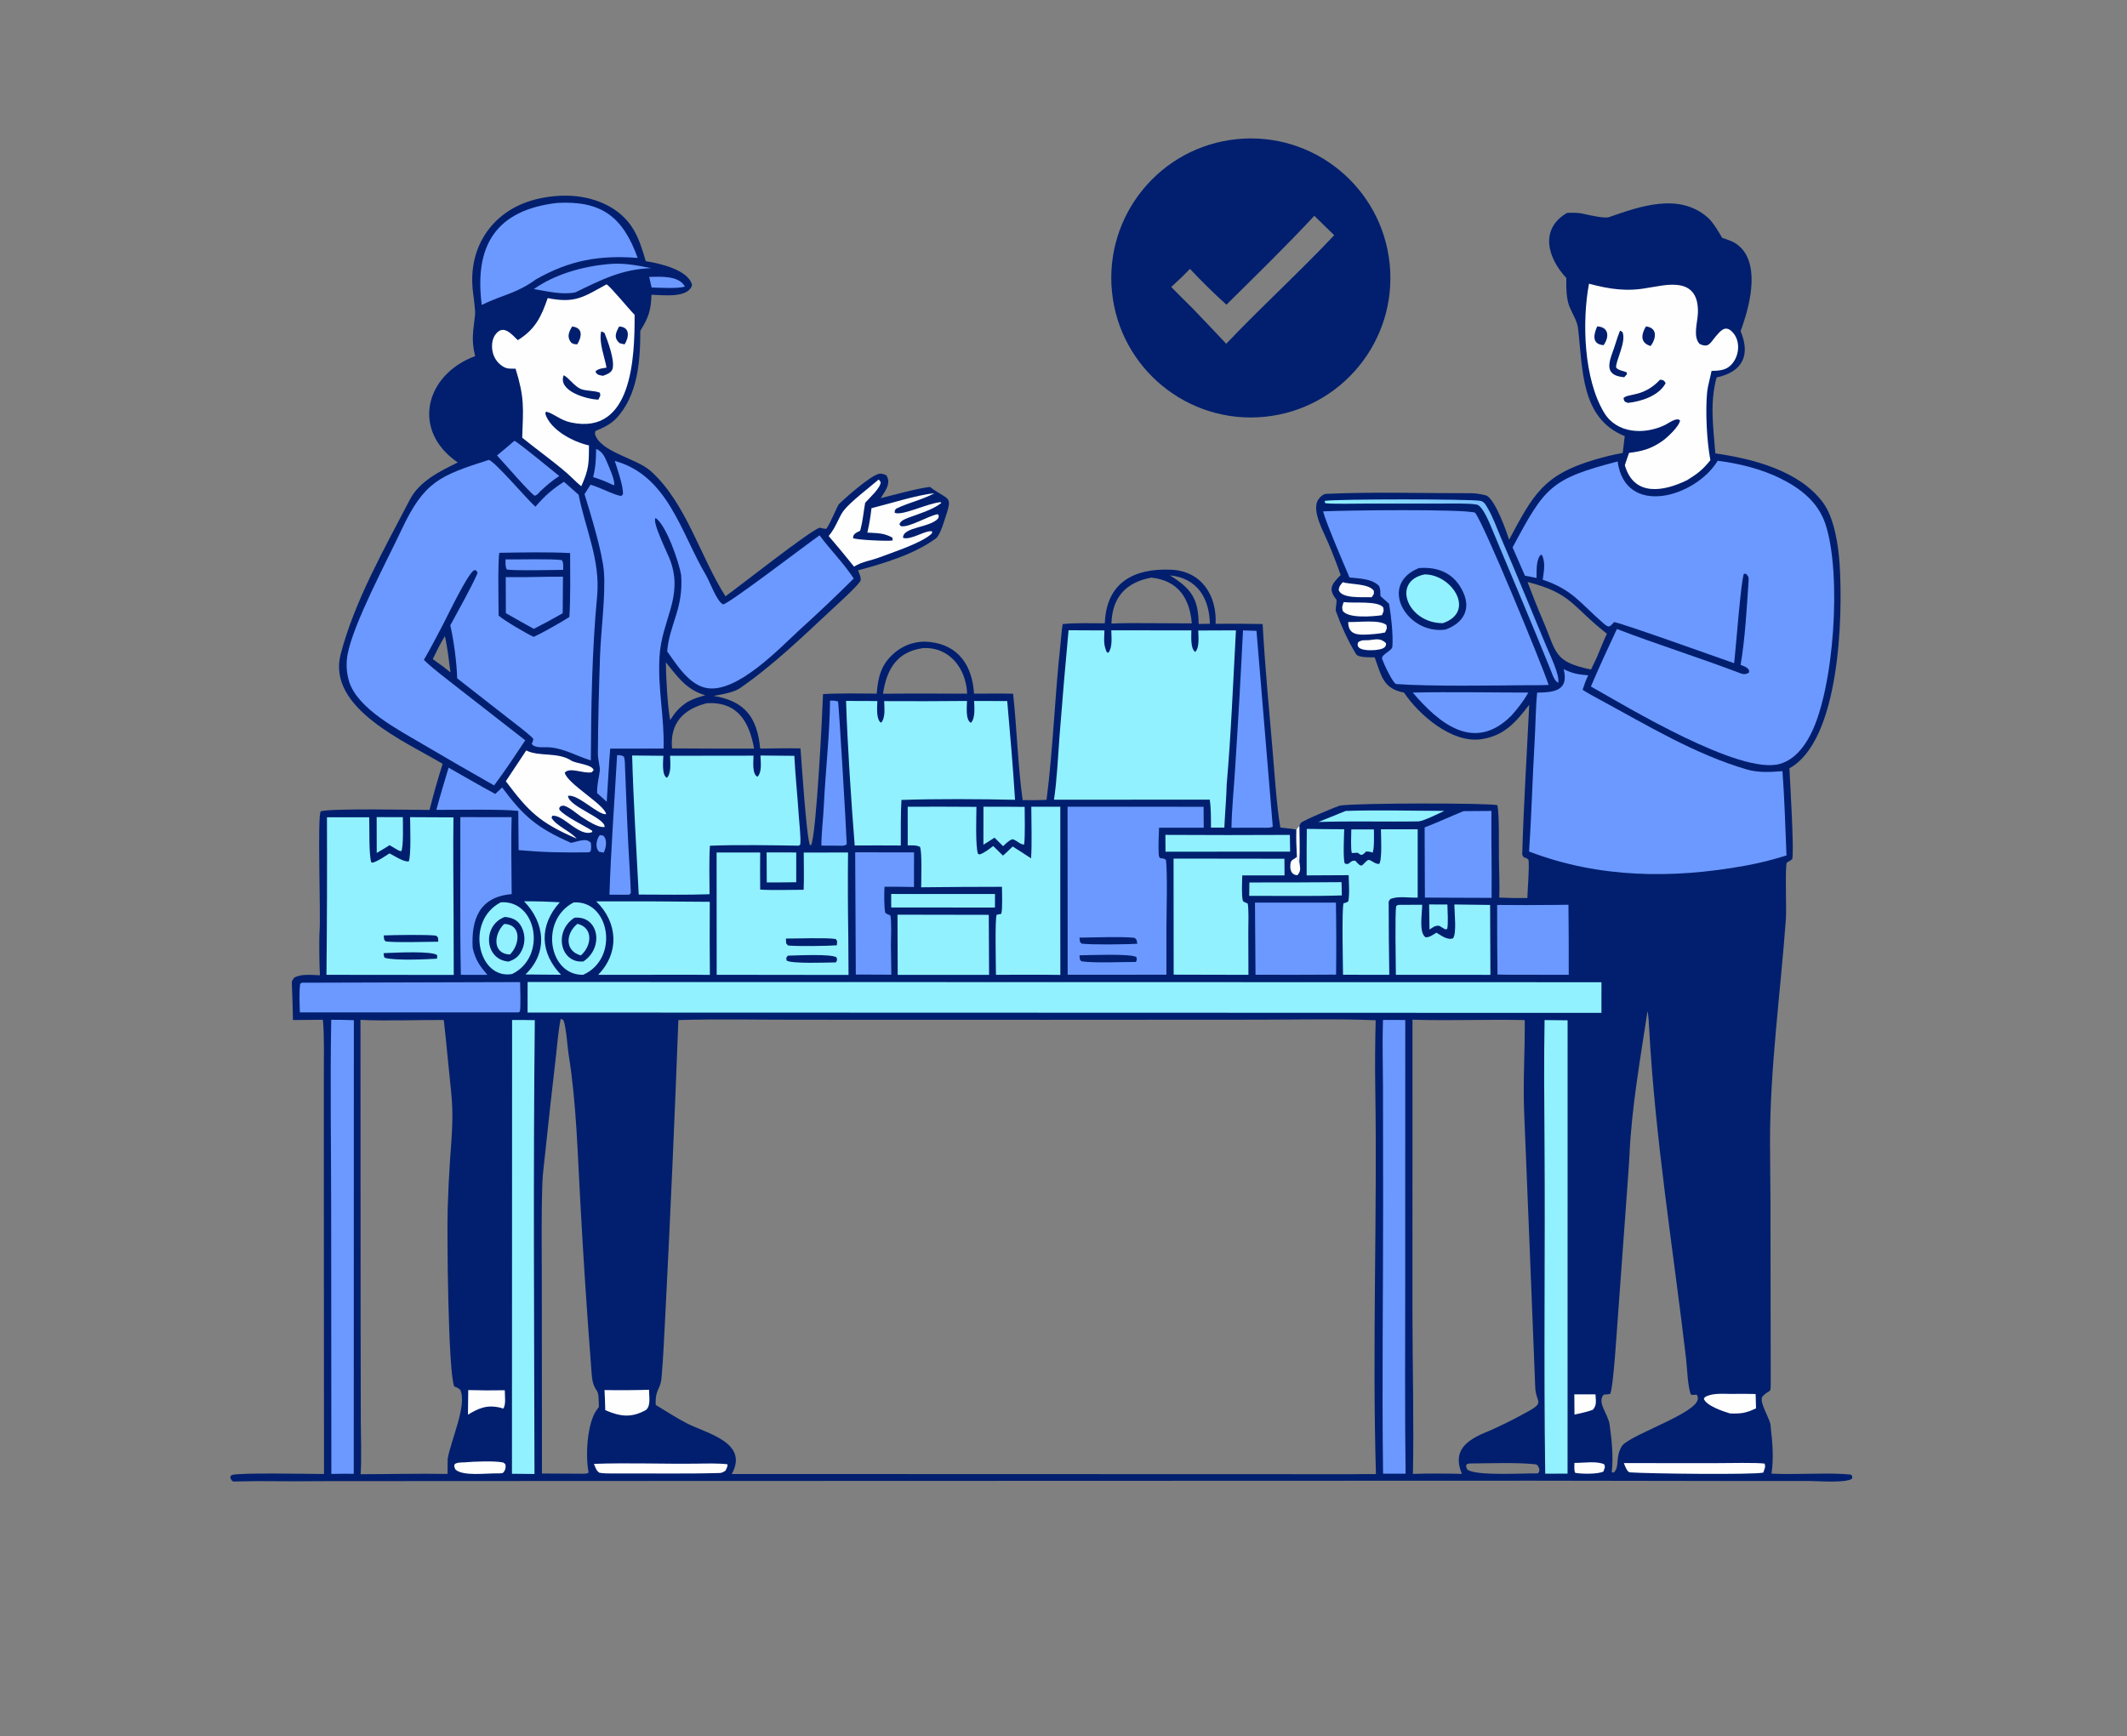 <?xml version="1.0" encoding="utf-8"?> <svg xmlns="http://www.w3.org/2000/svg" xmlns:xlink="http://www.w3.org/1999/xlink" width="1024" height="836" viewBox="0 0 1024 836"><rect x="0" y="0" width="1024" height="836" fill="#808080" stroke="none"/><clipPath id="cl_3"><rect width="1024" height="836"></rect></clipPath><g clip-path="url(#cl_3)"><path fill="#011F6E" transform="translate(0 -188)" d="M228.753 359.493C226.741 351.462 227.889 347.442 228.722 339.434C228.915 337.584 227.962 330.617 227.697 328.474C224.97 306.458 237.797 288.335 259.528 283.618C271.286 281.066 283.922 281.713 294.618 288.12C304.829 294.488 307.748 302.889 310.888 313.788C317.23 314.718 331.532 317.954 333.168 325.255C331.457 331.737 319.199 330.081 313.644 329.938C313.364 337.538 312.246 340.905 308.261 347.311C308.262 361.598 307.166 378.324 296.693 389.468C293.985 392.35 290.266 394.071 286.633 395.567C286.556 396.028 286.48 396.489 286.404 396.951C288.939 405.739 306.191 408.545 313.183 414.761C330.318 429.996 337.091 456.148 349.275 475.153C355.765 470.527 390.273 443.25 394.649 442.135L395.533 442.344C396.482 442.565 396.813 442.621 397.81 442.673C399.773 440.079 403.11 431.54 403.917 430.742C406.824 427.87 418.548 417.439 423.058 416.182C424.211 415.861 425.781 416.393 426.741 416.921C429.178 420.907 426.08 424.484 423.998 427.915C429.968 426.412 441.88 423.12 447.687 422.49C457.562 429.867 459.021 425.676 454.167 440.135C453.524 442.05 452.299 445.665 450.715 447.163C440.244 454.929 425.418 459.357 413.066 462.663C413.744 464.388 414.647 466.016 414.274 467.762C412.107 470.93 404.065 478.173 400.777 481.231C386.609 494.409 372.145 508.445 356.178 519.437C353.814 521.064 349.41 522.045 346.559 522.58C345.559 522.772 344.557 522.949 343.553 523.113C358.792 525.646 364.555 533.636 365.978 548.486C372.315 548.424 379.075 548.257 385.376 548.398C385.901 554.98 388.241 591.004 389.914 594.98L390.531 594.937C393.091 589.034 395.898 531.793 396.232 522.257C404.108 521.779 414.065 521.958 422.072 522.014C422.72 514.127 424.081 508.005 430.558 502.458C435.262 498.355 441.479 496.428 447.679 497.153C461.719 498.719 468.12 508.832 468.927 522.035C475.02 522.035 481.692 521.9 487.737 522.07C489.526 538.419 490.071 557.339 492.339 573.287C496.173 573.395 500.01 573.359 503.841 573.18C507.003 548.551 507.798 523.218 510.522 498.506C510.884 495.216 511.067 491.806 511.593 488.546C517.289 487.868 525.906 488.156 531.894 488.165C532.628 468.511 545.852 461.575 563.792 462.354C578.513 462.993 585.875 474.809 585.234 488.399C592.779 488.311 600.324 488.349 607.867 488.513C608.976 508.49 610.925 529.332 612.652 549.295C613.576 559.97 614.609 576.336 616.409 586.508C618.611 586.774 622.012 587.089 624.109 587.466L625.565 585.616C625.794 585.17 626.024 584.723 626.253 584.277C627.7 582.889 644.253 576.084 644.991 575.959C652.945 574.615 717.534 574.651 720.898 575.763C721.879 580.72 721.529 595.221 721.618 601.093C721.693 606.005 722.034 615.687 721.777 620.254C726.491 620.466 730.601 620.496 735.316 620.449C735.487 615.68 736.295 606 735.891 602.063C733.535 599.856 734.261 602.354 732.839 599.557C733.531 575.461 735.065 551.494 736.208 527.402C729.839 535.713 724.114 542.487 712.862 544.007C698.883 545.895 683.134 532.284 675.937 521.526C665.714 519.568 665.088 513.381 661.799 504.531C659.906 504.53 653.964 504.75 652.905 503.076C648.912 496.631 645.672 489.332 643.107 482.201C642.765 481.252 643.894 477.382 643.282 476.61C639.33 471.619 641.019 469.435 645.442 464.916C643.577 459.582 641.533 454.312 639.313 449.116C637.156 443.987 632.01 434.921 634.124 429.631C634.709 428.168 636.427 426.162 638.164 425.839C661.422 424.759 685.351 425.585 708.686 425.518C710.495 425.513 715.308 426.292 716.126 426.908C720.315 430.061 724.943 442.968 726.52 447.904C738.014 426.479 742.863 416.676 767.694 409.376C772.192 408.054 776.515 406.934 781.229 406.138L782.197 398.006C760.763 389.471 762.047 365.234 759.7 345.98C759.283 342.562 757.044 339.124 755.708 335.985C754.009 331.988 753.988 326.234 754.067 321.853C745.094 312.295 741.038 298.361 754.411 290.529C757.85 290.413 759.758 290.343 762.982 291.102C765.436 291.68 772.522 293.294 774.663 292.549C789.549 287.372 808.069 280.734 821.864 292.491C824.625 294.845 827.052 299.049 829.126 302.563C831.27 303.261 833.845 304.052 835.708 305.299C847.717 313.335 842.772 333.648 838.874 344.958C838.583 345.8 838.287 346.64 837.984 347.478C842.898 359.23 838.755 367.141 826.414 369.76C823.073 382.183 824.837 393.525 825.817 406.331C843.78 408.921 866.159 414.57 877.636 430.008C883.073 437.321 885.056 450.656 885.633 459.492C887.3 485.033 885.77 544.542 861.475 557.993C861.733 563.565 863.883 599.316 862.814 601.733C861.718 602.557 861.445 602.734 860.231 603.371C859.283 605.794 860.129 625.695 859.785 630.443C857.195 666.199 852.109 702.166 852.137 738.026C852.144 747.298 852.325 756.449 852.349 765.653L852.478 851.618C852.486 860.226 852.731 856.259 848.653 860.318C846.233 862.727 852.858 872.124 852.443 875.011C853.317 882.797 853.996 889.889 852.846 897.639C864.103 898.28 880.983 897.004 891.06 898.105C891.962 899.207 891.714 898.598 891.659 900.025C888.967 902.284 875.419 901.217 871.247 901.192L839.515 901.199L738.221 901.044L291.002 901.189L158.699 901.254C146.919 901.357 135.138 901.355 123.357 901.249C120.075 901.252 116.072 901.453 112.727 901.437C111.591 901.431 111.23 900.397 110.854 899.611C111.052 898.96 110.95 898.626 111.633 898.324C114.458 897.075 150.195 897.809 155.992 897.825L155.904 751.727L155.9 706.364C155.897 698.311 156.212 686.827 155.44 679.08L141.042 679.208C140.962 673.254 140.703 667.099 140.492 661.15C140.464 660.346 141.176 659.41 141.672 658.788C144.962 656.892 150.068 657.532 154.036 657.638C153.713 653.604 153.591 639.741 153.87 636.135C154.446 628.693 152.737 581.017 154.404 578.726C159.267 577.132 198.99 578.038 206.79 578.033C208.675 570.57 210.779 563.165 213.101 555.827C195.542 545.274 157.255 529.104 164.002 503.081C170.624 477.543 185.184 451.974 197.33 428.59C202.021 419.622 211.93 414.859 220.388 410.708C197.806 395.258 204.714 368.376 228.753 359.493ZM315.681 864.564C320.485 867.463 325.821 870.927 330.755 873.465C340.089 878.264 360.696 882.575 352.298 897.825L651.043 897.913C654.796 897.895 658.68 897.822 662.421 897.879C660.578 836.17 663.114 773.511 662.09 711.708C661.914 701.077 662.018 689.948 662.298 679.315C645.015 678.535 623.567 679.041 606.06 679.038L503.983 679.097L383.983 679.065C365.761 679.089 344.646 678.648 326.585 679.222C324.827 726.302 322.746 773.369 320.342 820.421C319.777 830.621 319.398 841.068 318.507 851.209C317.938 857.683 315.37 856.655 315.681 864.564ZM734.052 679.232C716.197 678.822 697.694 679.608 680.009 679.05L680.006 821.551C680.02 846.217 680.741 873.486 680.218 897.783C687.645 897.499 696.332 897.591 703.805 897.768C699.151 886.661 705.844 881.704 715.335 877.713C715.954 877.452 716.577 877.197 717.202 876.95C722.33 874.648 727.187 872.301 732.063 869.658C745.105 862.827 739.43 864.47 739.101 855.964C737.393 811.754 735.563 767.573 733.766 723.37C733.167 708.625 734.202 693.926 734.052 679.232ZM173.62 897.925C187.383 897.899 201.793 897.545 215.469 897.792L215.527 890.527C217.065 881.443 224.909 864.874 221.632 857.343C220.4 856.245 220.195 856.265 218.695 855.663C215.704 848.973 215.158 781 215.526 770.188C215.761 762.099 216.154 754.016 216.706 745.942C217.518 734.551 218.414 725.232 217.184 713.767C215.949 702.256 214.977 690.704 213.643 679.191C201.598 679.099 184.929 679.75 173.54 679.121L173.607 823.856L173.694 871.991C173.722 879.379 174.109 890.851 173.62 897.925ZM280.625 897.693C282.089 897.569 282.694 897.825 283.385 897.018L283.258 896.373C281.87 889.075 282.632 873.782 287.042 867.315C287.448 866.724 287.867 866.141 288.299 865.567C288.271 863.891 288.323 859.177 287.517 858.036C285 854.472 285.039 851.799 284.687 847.438C282.625 820.859 280.87 794.257 279.424 767.637C278.03 743.477 277.585 719.77 273.761 695.832C273.151 692.008 272.6 682.429 271.231 679.24L269.953 678.58C268.751 684.434 268.319 690.907 267.615 696.889C265.763 712.647 264.027 728.436 262.376 744.217C261.915 748.614 261.262 753.418 261.11 757.819C260.56 773.77 260.823 789.904 260.839 805.863L260.915 897.583L280.625 897.693ZM330.937 526.036C334.194 524.35 336 523.794 339.552 522.836C330.259 519.995 326.475 514.157 320.548 506.947C320.631 514.067 321.35 527.813 322.629 534.76C325.489 530.48 326.64 529.032 330.937 526.036ZM208.341 505.376C209.953 506.564 211.572 507.741 213.199 508.907L216.88 511.797C216.129 506.186 215.438 499.789 214.173 494.336C211.836 498.244 210.328 501.255 208.341 505.376ZM780.941 884.171C781.059 884.046 781.175 883.92 781.295 883.798C786.688 878.287 817.352 868.32 817.383 861.502C817.388 860.362 817.35 860.488 816.821 859.639C815.902 859.727 815.041 859.764 814.123 859.663C812.523 856.522 812.216 846.435 811.744 842.422C805.498 789.291 796.834 736.517 793.943 683.038C793.799 680.358 793.643 677.454 793.165 674.843C789.696 698.038 785.494 721.147 784.453 744.605C784.272 748.683 783.928 752.871 783.639 756.949L778.877 822.437C778.421 828.233 776.696 856.791 775.159 859.281C774.007 859.454 773.24 859.535 772.077 859.61C768.657 863.354 774.185 868.807 774.902 874.005C776.002 881.968 776.746 888.892 775.955 896.965L776.88 897.168C780.027 894.202 777.331 890.025 780.941 884.171ZM554.038 488.099L573.768 488.2C572.731 476.057 567.223 467.577 554.282 466.155C541.982 468.452 535.441 475.7 535.075 488.279C541.425 487.996 547.683 488.072 554.038 488.099ZM340.316 526.631C328.841 529.52 322.482 536.343 323.527 548.398L347.625 548.513L363.045 548.491C360.713 535.574 355.149 525.83 340.316 526.631ZM563.213 465.086C573.403 471.298 576.957 476.279 577.06 488.473L582.479 488.393C582.256 475.995 576.248 466.313 563.213 465.086ZM444.216 500.113C431.613 501.979 426.852 510.411 425.102 522.091C432.193 522.003 439.284 521.968 446.375 521.985L465.608 522.046C465.149 509.968 457.11 499.333 444.216 500.113ZM765.951 510.415L768.741 504.63C770.243 501.054 771.965 496.617 773.61 493.176C756.573 479.812 756.76 473.69 735.389 468.253C737.683 474.241 740.066 480.412 742.606 486.293C749.583 502.451 747.742 506.619 765.951 510.415ZM740.403 897.522C741.195 896.398 740.988 896.882 741.104 895.451C740.507 894.223 740.419 893.284 739.053 893.138C729.853 892.152 716.713 892.718 707.446 892.759L706.096 893.108C705.64 894.574 705.764 893.813 706.374 895.625C710.073 898.916 733.86 897.392 740.403 897.522Z"></path><path fill="#FEFEFE" transform="translate(0 -188)" d="M625.555 602.993C625.863 605.866 626.552 607.319 624.6 609.475C622.363 609.415 621.225 607.802 621.181 605.48C621.102 601.315 622.797 602.405 624.372 600.529C624.899 602.01 624.676 601.782 625.555 602.993Z"></path><path fill="#FEFEFE" transform="translate(0 -188)" d="M625.565 585.616C625.635 591.221 625.849 597.443 625.555 602.993C624.676 601.782 624.899 602.01 624.372 600.529C624.132 595.89 623.954 592.14 624.109 587.466L625.565 585.616Z"></path><path fill="#6C99FF" transform="translate(0 -188)" d="M826.947 409.885C837.119 411.15 848.209 413.903 857.378 418.496C867.028 423.33 875.342 429.844 878.839 440.428C886.764 464.408 883.011 519.826 871.606 541.818C868.438 547.926 863.876 553.786 857.006 555.826C837.918 561.493 783.364 528.439 765.911 518.594C769.686 509.665 774.303 499.686 778.43 490.905C797.59 498.255 817.424 504.475 836.561 511.727C838.84 512.565 839.844 513.193 842.007 511.906L842.051 510.804C841.075 509.158 839.804 508.927 837.98 508.19C840.197 495.151 840.929 480.813 841.832 467.585C841.956 465.782 841.625 465.473 840.568 464.312L839.607 464.33C838.261 465.872 835.506 502.645 834.85 507.366C828.529 505.174 778.788 487.342 777.025 487.589C774.59 490.465 774.395 490.322 771.134 487.452C760.29 477.908 756.879 471.977 742.716 467.157C743.274 462.539 744.073 459.782 742.51 455.467L741.763 455.153C739.436 457.632 739.814 462.972 739.735 466.34C737.923 465.93 735.989 465.593 734.156 465.24L728.21 451.623C743.693 422.603 746.436 418.585 778.78 410.231C782.462 437.309 816.341 427.433 826.947 409.885Z"></path><path fill="#6C99FF" transform="translate(0 -188)" d="M235.294 409.477C238.002 409.882 253.557 428.292 257.758 432.01C262.319 426.754 265.707 423.735 271.509 420.002L278.566 426.253C281.877 442.951 289.121 457.799 287.466 475.216C284.964 501.535 284.618 527.785 284.44 554.193C277.529 552.07 270.829 548.004 263.52 547.845C261.179 547.794 257.271 548.26 255.991 546.189C256.545 545.033 256.555 545.066 256.752 543.808C255.306 541.922 247.283 535.899 244.907 534.039L220.109 514.666C219.837 506.862 218.536 496.689 216.782 489.144C220.389 482.351 226.667 471.416 229.821 464.178C230.059 463.632 229.511 463.176 229.074 462.575L228.121 462.638C224.803 465.01 215.96 483.586 213.32 488.655C210.251 494.441 207.382 500.114 204.062 505.774C207.807 509.56 216.734 516.312 221.333 519.92L252.882 544.509C248.023 551.801 243.125 559.225 237.877 566.231C226.365 559.71 214.91 553.089 203.513 546.37C192.004 539.547 172.111 529.374 168.046 516.118C166.781 511.917 166.537 507.474 167.334 503.16C170.048 488.343 186.469 457.712 193.291 443.163C204.201 419.897 211.678 417.04 235.294 409.477Z"></path><path fill="#011F6E" transform="translate(0 -188)" d="M240.405 454.209C250.739 454.034 264.325 453.78 274.478 454.338C274.501 464.006 274.707 475.583 274.115 485.098C272.373 486.268 270.4 487.372 268.581 488.447C264.698 490.655 260.975 492.853 256.895 494.692C253.281 492.998 242.884 486.931 240.054 484.45C240.016 479.333 239.617 457.665 240.405 454.209Z"></path><path fill="#6C99FF" transform="translate(0 -188)" d="M264.638 465.732L271.03 465.718L270.901 483.313C266.333 485.94 261.697 488.447 256.997 490.831L253.334 488.806C250.107 487.067 246.746 485.084 243.538 483.268L243.476 465.918C250.531 465.976 257.586 465.914 264.638 465.732Z"></path><path fill="#6C99FF" transform="translate(0 -188)" d="M243.389 457.381C249.292 457.483 265.688 457.003 270.504 457.723C271.364 459.163 271.118 460.686 271.106 462.431C265.449 462.465 248.369 462.928 244.001 462.26C243.168 460.817 243.396 459.124 243.389 457.381Z"></path><path fill="#6C99FF" transform="translate(0 -188)" d="M752.804 510.265C757.603 512.523 759.504 512.693 764.611 513.231C763.346 515.825 762.814 517.477 761.922 520.172C764.351 521.776 767.425 523.434 770.034 524.844C792.893 537.201 815.972 551.252 841.031 558.564C846.51 560.162 852.572 559.809 858.127 559.361C859.115 572.467 859.512 586.766 860.065 599.955C852.924 602.158 847.492 603.545 840.245 604.875C805.339 611.244 769.674 610.951 736.137 598.051C737.347 580.443 737.775 562.448 738.824 544.802C739.284 537.069 739.276 529.257 740.034 521.55C748.299 521.413 755.397 520.607 752.804 510.265Z"></path><path fill="#6C99FF" transform="translate(0 -188)" d="M295.982 409.973C321.636 417.065 327.7 444.417 339.828 464.884C341.692 468.03 345.199 477.968 348.188 479.052C351.613 478.263 387.931 450.459 394.561 445.784C399.681 452.779 405.941 458.881 411.008 466.589C402.472 475.086 393.732 483.376 384.796 491.45C375.219 500.266 355.334 521.328 340.806 519.43C332.146 518.299 326 508.471 321.197 501.687C322.275 488.631 329.125 481.105 327.919 464.885C326.898 458.762 320.737 440.728 315.597 437.452C313.808 439.44 321.503 454.526 322.781 458.144C329.001 475.755 318.545 486.495 317.507 504.251C316.593 519.899 319.911 533.207 319.469 548.477L293.773 548.516C293.038 557.01 292.703 565.593 292.106 574.115L287.461 569.92C287.449 564.985 288.244 563.474 288.809 558.875C288.937 557.835 287.825 553.453 287.839 550.993C287.926 535.261 288.344 519.668 288.871 503.962C289.268 492.121 291.61 474.624 290.743 463.348C290.011 453.832 284.261 435.31 281.411 425.956L284.31 421.405C288.749 422.645 296.517 426.824 299.166 426.796L299.89 426.055C300.24 422.423 297.189 413.865 295.982 409.973Z"></path><path fill="#91F1FF" transform="translate(0 -188)" d="M254.007 660.9L770.987 660.999L770.976 675.765L253.987 675.61L254.007 660.9Z"></path><path fill="#91F1FF" transform="translate(0 -188)" d="M514.435 491.504L531.713 491.587C531.61 495.943 531.114 498.161 532.829 502.059L533.596 502.345C535.666 499.727 535.087 494.882 535.007 491.528L573.571 491.582C573.567 494.298 573 500.353 575.44 501.956C577.539 499.709 576.949 494.707 576.87 491.627L595.021 491.555C593.693 515.629 592.671 541.912 590.566 565.747C590.423 572.322 589.731 579.804 589.433 586.556L582.995 586.53C582.963 582.089 583.072 577.445 582.4 573.073L507.417 573.11C508.802 564.201 509.422 551.442 510.108 542.234C511.422 525.313 512.864 508.403 514.435 491.504Z"></path><path fill="#6C99FF" transform="translate(0 -188)" d="M636.997 434.254C646.598 433.74 704.253 433.039 710.096 434.87C714.041 439.253 742.154 507.646 745.559 517.821C742.897 518.022 738.965 517.947 736.191 517.967C720.527 518.08 688.863 518.643 672.244 517.412C670.66 517.295 666.161 507.567 665.419 505.419C664.632 503.14 670.161 501.569 670.332 499.371C670.761 493.842 669.73 484.447 668.749 478.874C668.689 478.531 664.591 475.221 664.586 474.974C664.545 472.807 664.639 472.198 664.03 470.332C660.808 466.666 654.376 466.582 649.695 466.092C647.284 460.399 638.237 439.431 636.997 434.254Z"></path><path fill="#011F6E" transform="translate(0 -188)" d="M683.118 461.559C692.893 460.837 700.547 464.355 704.589 473.567C708.318 482.068 703.836 488.298 695.927 491.173C677.451 493.799 663.085 469.634 683.118 461.559Z"></path><path fill="#91F1FF" transform="translate(0 -188)" d="M685.848 464.615C699.058 464.584 710.682 482.632 694.621 488.102C677.615 488.126 669.727 467.859 685.848 464.615Z"></path><path fill="#FEFEFE" transform="translate(0 -188)" d="M764.991 324.618C774.879 327.278 783.309 328.53 793.382 326.597C798.02 325.945 802.125 324.854 806.866 325.168C814.946 325.703 817.609 331.047 817.432 338.538C817.32 343.263 814.899 349.809 818.171 353.58C822.703 355.835 823.374 353.029 826.136 349.851C828.185 347.492 830.392 344.641 833.484 347.367C838.576 351.855 837.458 360.752 832.345 364.654C829.952 366.48 826.781 366.524 823.986 366.615C823.452 369.465 822.11 374.206 821.872 376.721C820.973 386.259 821.69 400.257 823.428 409.605C819.75 414.21 817.147 416.214 812.195 419.241C800.832 424.794 786.577 427.256 782.244 412.034C782.816 410.134 783.616 407.989 784.271 406.088C790.477 405.325 794.616 404.235 799.923 400.65C802.558 398.87 808.301 393.518 808.832 390.503C807.289 388.713 803.58 391.703 801.393 392.745C791.664 397.377 778.443 396.901 772.297 386.767C762.461 370.548 761.56 342.928 764.991 324.618Z"></path><path fill="#011F6E" transform="translate(0 -188)" d="M779.937 347.198L781.093 347.88C783.161 352.478 777.555 362.29 778.072 365.028C779.141 366.409 781.071 366.419 783.136 367.304L783.256 368.227L781.932 369.672C770.385 368.627 775.782 360.29 777.817 353.264C778.421 351.18 779.142 349.214 779.937 347.198Z"></path><path fill="#011F6E" transform="translate(0 -188)" d="M799.22 370.826C800.905 371.048 801.169 371.224 801.886 372.518C798.627 378.636 790.148 381.318 783.745 382.022C782.098 381.472 781.855 381.243 781.603 379.676C783.93 377.318 791.257 379.353 799.22 370.826Z"></path><path fill="#011F6E" transform="translate(0 -188)" d="M768.959 345.176C774.748 345.507 774.752 350.447 772.014 354.215C766.195 353.792 767.223 348.944 768.959 345.176Z"></path><path fill="#011F6E" transform="translate(0 -188)" d="M792.407 345.197C798.194 345.861 797.303 351.109 794.677 354.626C789.422 353.09 790.177 348.914 792.407 345.197Z"></path><path fill="#91F1FF" transform="translate(0 -188)" d="M197.427 581.518L218.305 581.621C218.084 597.825 218.343 614.687 218.373 630.945L218.45 657.492L157.17 657.432C157.433 632.144 157.511 606.854 157.403 581.565L177.742 581.57C177.925 586.787 177.519 598.647 178.687 603.177L179.36 603.448C182.02 602.692 185.078 600.488 187.505 598.956C190.253 600.327 193.849 602.913 196.747 602.872C198.005 600.402 197.468 585.429 197.427 581.518Z"></path><path fill="#011F6E" transform="translate(0 -188)" d="M184.755 638.466C189.852 638.277 205.334 637.988 209.953 638.571C211.181 639.622 210.785 639.305 211.006 641.482C204.257 641.54 192.066 641.98 185.762 641.375C184.63 640.441 184.994 640.442 184.755 638.466Z"></path><path fill="#011F6E" transform="translate(0 -188)" d="M184.656 647.021C185.102 646.986 185.548 646.96 185.995 646.943C190.424 646.768 208.121 645.839 210.494 648.004L210.378 649.668C205.494 649.966 190.675 650.676 185.451 649.301C184.763 649.119 184.837 648.043 184.656 647.021Z"></path><path fill="#91F1FF" transform="translate(0 -188)" d="M304.328 551.818L319.363 551.959C319.281 554.298 318.5 561.539 321.115 562.555C323.281 560.085 322.679 555.239 322.597 551.951L362.764 551.897C362.717 554.425 362 560.962 364.703 562.038C366.938 559.671 366.208 554.954 366.113 551.828L382.409 551.978C382.902 561.578 383.945 571.348 384.564 580.936C384.798 584.567 385.626 591.303 385.276 594.707L384.56 595.249C371.537 595.037 354.58 594.752 341.782 595.273C341.314 602.338 341.574 611.409 341.601 618.637C330.547 619.021 318.624 618.8 307.506 618.791C306.391 596.731 304.935 573.837 304.328 551.818Z"></path><path fill="#91F1FF" transform="translate(0 -188)" d="M407.313 525.538L422.379 525.59C422.331 528.209 421.662 534.61 424.188 536.037C426.369 533.682 425.76 528.828 425.668 525.63C438.964 525.708 452.259 525.682 465.554 525.553C465.489 528.156 464.751 534.76 467.419 536.07C469.66 533.84 469.041 528.566 468.979 525.549L484.906 525.602C486.28 541.08 487.725 557.678 488.666 573.15C472.219 572.77 450.319 572.653 433.988 573.217C433.566 580.091 433.701 588.179 433.67 595.161C426.274 595.109 418.877 595.108 411.48 595.159C409.786 573.813 407.984 546.692 407.313 525.538Z"></path><path fill="#6C99FF" transform="translate(0 -188)" d="M513.957 576.479L579.435 576.512L579.51 586.599L558.009 586.607C557.805 590.506 557.667 595.201 557.823 599.105C557.963 602.579 559.395 600.517 561.328 602.049C562.12 608.421 561.573 628.368 561.545 635.75L561.551 657.379L514 657.408L513.957 576.479Z"></path><path fill="#011F6E" transform="translate(0 -188)" d="M519.716 648.041C524.078 647.988 544.084 647.132 547.013 648.85C547.437 650.393 547.432 649.619 546.864 651.243C539.726 651.213 527.087 651.876 520.596 650.918C519.59 649.902 519.911 649.851 519.716 648.041Z"></path><path fill="#011F6E" transform="translate(0 -188)" d="M519.699 639.523C526.053 639.458 540.706 638.946 546.15 639.617C547.452 640.582 547.051 640.413 547.554 642.452C543.09 642.82 525.018 643.018 520.755 642.419C519.612 641.436 519.973 641.482 519.699 639.523Z"></path><path fill="#FEFEFE" transform="translate(0 -188)" d="M292.024 324.928C294.354 326.448 302.487 336.567 305.519 339.588C305.614 360.499 304.24 397.665 274.985 391.473C269.494 390.311 267.005 387.282 262.87 386.203L262.519 387.227C265.015 395.156 275.966 400.814 283.536 402.492C283.542 411.336 283.471 414.049 279.85 422.15C278.327 420.985 276.728 419.379 275.317 418.042C270.478 413.172 257.468 403.766 251.412 398.793C251.916 384.305 252.556 379.529 248.212 365.56C246.327 365.463 244.568 365.755 242.815 364.867C240.139 363.48 238.159 361.046 237.345 358.144C236.56 355.423 236.675 351.775 238.3 349.392C242.169 343.718 246.279 348.945 249.288 351.802C257.673 346.65 260.62 340.454 263.673 331.55C276.929 334.182 280.739 331.096 292.024 324.928Z"></path><path fill="#011F6E" transform="translate(0 -188)" d="M289.415 347.591C290.416 347.905 290.162 347.824 291.065 348.393C292.559 352.269 296.007 361.278 294.928 365.5C294.401 367.562 292.169 368.238 290.307 368.98C288.677 368.652 287.158 368.57 286.673 366.84C288.237 365.423 289.859 365.419 292.007 365.048C290.96 359.443 288.282 353.064 289.415 347.591Z"></path><path fill="#011F6E" transform="translate(0 -188)" d="M271.384 368.696C273.819 369.914 276.673 374.155 279.622 375.328C282.275 376.383 286.097 376.009 288.781 377.109C289.22 378.809 289.001 378.394 288.079 380.444C282.582 380.343 268.378 376.328 271.384 368.696Z"></path><path fill="#011F6E" transform="translate(0 -188)" d="M298.083 345.226C303.477 345.477 302.833 350.422 300.706 353.83C299.861 353.694 299.158 353.478 298.329 353.259C295.303 350.691 296.448 348.221 298.083 345.226Z"></path><path fill="#011F6E" transform="translate(0 -188)" d="M275.471 345.216C280.951 345.935 280.002 350.279 277.933 353.801C276.403 353.756 276.504 353.777 275.114 353.135C272.754 350.427 273.775 347.942 275.471 345.216Z"></path><path fill="#91F1FF" transform="translate(0 -188)" d="M436.993 576.5C448.024 576.443 459.055 576.458 470.086 576.545C470.042 581.717 469.56 594.927 470.797 599.128L471.592 599.479C474.03 598.689 476.058 596.952 478.171 595.415L482.852 600.017C484.332 598.812 486.122 596.994 487.536 595.642C490.509 597.507 493.459 599.407 496.385 601.343C496.872 594.635 496.509 583.526 496.497 576.491L510.459 576.495L510.452 629.25L510.485 657.48C500.331 657.309 489.664 657.442 479.478 657.431C479.486 653.65 478.908 630.218 479.836 628.502L482.032 628.075C482.704 626.047 482.399 617.764 482.363 615.055C469.398 615.061 456.434 615.14 443.471 615.292C443.499 612.01 443.956 598.095 442.908 595.813C440.99 594.901 439.175 595.125 437.001 595.114L436.993 576.5Z"></path><path fill="#91F1FF" transform="translate(0 -188)" d="M344.992 598.519L365.967 598.516C365.919 604.476 365.922 610.436 365.978 616.395C371.483 616.788 381.081 616.481 386.894 616.482C387.132 611.063 386.946 604.081 386.948 598.545L408.269 598.539C408.137 612.024 408.179 625.509 408.396 638.992L408.511 657.496L345.036 657.417L344.992 598.519Z"></path><path fill="#011F6E" transform="translate(0 -188)" d="M378.364 639.978C383.728 640.005 397.623 639.472 402.29 640.179C403.329 641.394 402.984 641.06 402.876 643.223C398.247 643.58 383.688 643.769 379.404 643.312C378.13 642.084 378.548 642.323 378.364 639.978Z"></path><path fill="#011F6E" transform="translate(0 -188)" d="M379.291 648.204C383.312 648.139 400.292 647.223 402.78 649.059C403.016 650.808 403.199 650.044 402.368 651.462C398.346 651.493 381.125 652.206 378.719 650.566C378.47 648.89 378.31 649.658 379.291 648.204Z"></path><path fill="#91F1FF" transform="translate(0 -188)" d="M743.604 679.228L754.694 679.344L754.667 897.644L743.915 897.674C743.132 844.482 743.95 791.083 743.569 737.871C743.429 718.43 743.268 698.649 743.604 679.228Z"></path><path fill="#6C99FF" transform="translate(0 -188)" d="M665.804 679.154C669.352 679.122 672.983 679.179 676.539 679.195L676.508 807.049C676.521 837.101 676.289 867.644 676.693 897.668L665.853 897.661C665.276 854.958 665.903 810.767 665.875 767.932L665.815 711.702C665.782 701.081 665.442 689.701 665.804 679.154Z"></path><path fill="#6C99FF" transform="translate(0 -188)" d="M159.463 679.087C163.123 679.039 166.703 679.175 170.36 679.292L170.306 897.723C166.755 897.64 163.083 897.738 159.521 897.786L159.434 770.22C159.419 740.297 158.914 708.907 159.463 679.087Z"></path><path fill="#91F1FF" transform="translate(0 -188)" d="M246.539 679.185C250.119 679.127 253.877 679.223 257.473 679.261C256.68 751.526 257.178 825.541 257.316 897.816L246.474 897.713L246.539 679.185Z"></path><path fill="#91F1FF" transform="translate(0 -188)" d="M564.989 601.464L618.359 601.533L618.419 609.563C611.634 609.521 604.849 609.517 598.064 609.554C598.002 612.626 597.638 618.797 598.325 621.711C598.464 622.303 599.921 622.759 600.668 623.101C601.258 625.374 601.005 633.688 600.973 636.567L601.035 657.442L565.034 657.357L564.989 601.464Z"></path><path fill="#6C99FF" transform="translate(0 -188)" d="M268.349 285.703C289.744 284.563 299.916 292.539 306.99 312.201C288.741 310.784 274.236 313.272 257.978 322.564C248.473 329.484 242.348 329.732 231.929 334.848C228.261 306.28 238.707 289.11 268.349 285.703Z"></path><path fill="#91F1FF" transform="translate(0 -188)" d="M629.13 587.155C635.059 587.307 641.193 587.285 647.141 587.335C647.06 590.736 646.524 601.124 647.373 603.748C649.902 605.049 649.664 602.086 652.515 602.522C656.036 606.679 655.586 604.281 658.393 602.278C659.613 601.408 661.589 604.242 664.002 604.026C665.477 601.833 664.84 590.845 664.813 587.35L682.523 587.37L682.515 620.27C677.983 620.417 673.25 619.371 669.344 620.936C668.233 622.438 668.598 622.085 668.561 624.375C668.561 635.396 668.658 646.417 668.85 657.437L646.567 657.404C646.548 652.438 645.912 626.166 646.816 622.978C648.013 622.678 648.089 622.734 649.102 622.067C649.794 619.026 649.378 612.817 649.275 609.454L629.063 609.555C629.032 602.088 629.054 594.621 629.13 587.155Z"></path><path fill="#91F1FF" transform="translate(0 -188)" d="M287.037 622.064C305.262 622.005 323.487 622.075 341.711 622.275C341.627 634.007 341.642 645.74 341.759 657.472L335.065 657.41L287.978 657.423C298.328 646.816 297.469 632.224 287.037 622.064Z"></path><path fill="#6C99FF" transform="translate(0 -188)" d="M145.288 661.239L250.395 660.942C250.462 663.887 250.779 672.601 250.291 675.165L249.541 675.545L144.366 675.53C144.249 671.74 143.973 665.342 144.504 661.791L145.288 661.239Z"></path><path fill="#6C99FF" transform="translate(0 -188)" d="M604.184 622.658L643.151 622.66C643.347 634.221 643.373 645.784 643.229 657.346C630.299 657.432 617.369 657.451 604.439 657.401L604.184 622.658Z"></path><path fill="#91F1FF" transform="translate(0 -188)" d="M700.167 623.56L717.386 623.784L717.439 637.77L717.527 657.445L672.012 657.42C671.989 651.516 671.519 628.338 672.153 624.313L673.113 623.751L684.677 623.69C684.699 627.966 682.951 637.142 686.329 639.371C688.289 639.42 689.819 638.192 691.549 637.145C693.95 638.542 696.807 640.881 699.555 639.839C701.328 637.405 700.225 627.746 700.167 623.56Z"></path><path fill="#91F1FF" transform="translate(0 -188)" d="M432.082 628.476L476.021 628.554L476.174 657.465L432.177 657.454L432.082 628.476Z"></path><path fill="#6C99FF" transform="translate(0 -188)" d="M704.571 578.618L718.01 578.516C717.896 592.49 718.237 606.407 718.1 620.378L699.38 620.316L685.99 620.234L685.858 586.462C691.96 584.103 698.423 581.138 704.571 578.618Z"></path><path fill="#6C99FF" transform="translate(0 -188)" d="M221.618 581.501L246.308 581.507C245.954 593.235 246.302 606.697 246.339 618.575C230.841 619.877 226.772 630.608 227.569 644.602C229.057 650.554 230.865 653.006 234.634 657.45L221.868 657.441C221.355 632.76 221.695 606.346 221.618 581.501Z"></path><path fill="#6C99FF" transform="translate(0 -188)" d="M598.424 491.575L604.908 491.785L612.752 586.069C611.629 586.791 609.444 586.594 607.976 586.603L592.879 586.612C592.941 578.375 594.122 566.454 594.638 557.952C596.066 535.836 597.328 513.71 598.424 491.575Z"></path><path fill="#6C99FF" transform="translate(0 -188)" d="M749.451 623.763L755.098 623.692C755.223 634.94 755.269 646.19 755.236 657.439L726.234 657.393L720.936 657.302C720.806 646.131 720.751 634.959 720.77 623.787C730.33 623.892 739.891 623.884 749.451 623.763Z"></path><path fill="#6C99FF" transform="translate(0 -188)" d="M411.715 598.449L440.045 598.476L440.011 615.153C435.284 615.039 430.555 614.998 425.826 615.03C425.657 617.883 425.565 625.099 426.232 627.658C427.104 628.252 427.628 628.469 428.628 628.808C429.3 631.411 428.959 639.991 428.919 643.251L429.121 657.371L412.009 657.305L411.715 598.449Z"></path><path fill="#FEFEFE" transform="translate(0 -188)" d="M253.344 549.385C259.523 552.55 268.402 549.968 275.033 554.278C277.224 555.703 285.342 556.144 285.784 558.921L284.827 559.918C280.709 560.641 274.38 557.253 271.881 560.074C273.053 565.431 291.137 575.464 291.8 580.061C288.138 580.699 278.117 570.175 273.452 571.271C273.667 576.377 291.437 581.855 291.096 586.246C287.739 586.654 282.829 583.154 279.848 581.324C277.171 579.453 274.573 577.035 271.592 575.996C269.685 576.175 270.434 575.779 269.204 577.093L269.388 578.061C272.507 581.464 280.754 585.289 285.104 588.057L285.125 588.664C278.921 591.381 271.042 579.922 265.841 580.882L265.546 581.855C267.712 585.667 274.321 588.086 277.632 591.847C259.778 584.181 254.477 578.778 243.513 564.226C246.822 559.3 250.099 554.353 253.344 549.385Z"></path><path fill="#FEFEFE" transform="translate(0 -188)" d="M423.001 418.931C423.596 419.411 423.56 419.549 423.984 420.252C423.819 423.103 418.779 427.603 416.529 430.091C415.562 435.323 415.565 438.188 414.101 443.595C412.404 444.458 410.6 445.058 410.689 447.141C412.002 447.98 427.387 448.709 429.703 448.277L430.134 447.241L430.516 447.786L429.764 448.208L429.607 446.874C425.257 444.538 422.479 444.815 417.562 444.474C418.581 440.034 419.016 437.273 419.554 432.733C427.755 430.716 442.068 426.178 449.82 425.543C444.259 428.562 437.555 430.028 431.787 432.79C430.797 433.264 430.744 434.042 430.703 434.894C434.164 436.639 446.273 430.424 452.866 429.806L453.178 430.201C449.21 433.438 442.18 435.533 437.204 437.347C435.258 438.198 433.745 438.643 432.987 440.488L433.666 441.356C437.484 442.287 446.785 436.442 451.445 435.609C452.178 436.595 451.969 436.027 451.772 437.452C448.268 442.202 434.526 441.6 434.761 447.001C438.552 448.322 445.761 443.048 448.781 443.903L448.637 444.865C444.205 449.365 429.699 453.994 423.33 456.433C419.005 458.089 415.459 458.249 411.155 460.864C407.169 455.883 403.097 450.972 398.94 446.133C402.547 441.863 403.842 436.921 406.123 433.946C409.36 429.722 418.439 422.849 423.001 418.931Z"></path><path fill="#6C99FF" transform="translate(0 -188)" d="M215.967 557.673C223.518 561.975 230.781 566.192 238.437 570.342L241.731 567.212C252.017 581.06 258.513 586.692 274.909 593.885C278.044 593.333 282.387 591.19 284.481 593.962C284.617 595.757 284.693 596.115 284.348 597.945L283.479 598.453C270.472 598.614 262.507 598.504 249.678 597.395L249.516 578.51C241.982 577.567 218.839 578.024 210.074 578.006C211.843 571.293 213.993 564.356 215.967 557.673Z"></path><path fill="#6C99FF" transform="translate(0 -188)" d="M680.131 521.516C698.178 521.115 717.644 521.502 735.803 521.519C733.535 525.509 730.642 529.276 727.57 532.678C709.617 550.574 692.742 536.251 680.131 521.516Z"></path><path fill="#91F1FF" transform="translate(0 -188)" d="M241.054 622.536C258.408 621.172 263.53 648.782 246.55 657.049C230.21 659.938 223.777 631.54 241.054 622.536Z"></path><path fill="#011F6E" transform="translate(0 -188)" d="M243.024 629.568C247.396 629.926 250.146 631.554 251.73 635.862C252.862 639.033 252.686 642.524 251.241 645.565C249.74 648.72 247.964 649.999 244.809 651.066C233.039 650.058 232.234 633.509 243.024 629.568Z"></path><path fill="#91F1FF" transform="translate(0 -188)" d="M242.744 632.929C251.144 633.17 250.415 642.721 245.504 647.656C237.055 647.412 237.587 637.881 242.744 632.929Z"></path><path fill="#91F1FF" transform="translate(0 -188)" d="M276.164 622.574C293.532 621.398 298.405 649.579 280.756 657.427C264.247 657.804 259.557 631.269 276.164 622.574Z"></path><path fill="#011F6E" transform="translate(0 -188)" d="M276.549 629.944C288.219 628.805 290.965 644.309 280.844 651.003C269.768 652.018 266.346 636.556 276.549 629.944Z"></path><path fill="#91F1FF" transform="translate(0 -188)" d="M278 632.875C285.713 634.741 284.98 643.403 279.642 648.097C271.918 646.065 272.165 637.544 278 632.875Z"></path><path fill="#6C99FF" transform="translate(0 -188)" d="M399.605 525.391C401.45 525.381 401.584 525.32 403.437 525.788C403.834 526.436 407.527 589.17 407.638 594.564C406.374 595.514 405.039 595.257 403.375 595.249L395.446 595.201C395.431 589.232 396.322 582.164 396.61 576.089C397.395 559.543 399.431 541.865 399.605 525.391Z"></path><path fill="#91F1FF" transform="translate(0 -188)" d="M561.059 590.045C581.032 590.167 601.006 590.171 620.979 590.056L621.109 598.119L561.11 598.142L561.059 590.045Z"></path><path fill="#6C99FF" transform="translate(0 -188)" d="M297.085 551.665C298.658 551.72 299.124 551.564 300.424 552.412C300.577 553.152 300.764 553.918 300.797 554.677C301.371 568.187 301.796 581.703 302.501 595.207C302.899 602.82 303.439 610.427 303.714 618.046C303.492 618.298 303.271 618.549 303.049 618.801L301.125 618.877L293.405 618.834C294.076 597.529 295.891 573.116 297.085 551.665Z"></path><defs><linearGradient id="gradient_0" gradientUnits="userSpaceOnUse" x1="756.221" y1="477.073" x2="633.825" y2="455.385"><stop offset="0" stop-color="#6C99FF"></stop><stop offset="1" stop-color="#91F1FF"></stop></linearGradient></defs><path fill="url(#gradient_0)" transform="translate(0 -188)" d="M637.71 429.219C643.174 428.253 708.187 428.264 712.692 429.185C714.657 429.587 715.38 431.268 716.332 432.905C718.829 437.199 720.523 442.103 722.474 446.666C726.394 455.766 730.243 464.897 734.02 474.057L744.5 499.316C746.075 503.12 751.081 513.293 750.166 516.833C748.154 515.62 747.492 513.03 746.59 510.798C737.516 488.344 728.007 465.948 718.662 443.619C717.344 440.47 713.88 431.511 710.897 430.984C706.778 430.257 698.003 430.501 693.601 430.509L657.267 430.515C652.221 430.513 642.783 430.778 638.03 430.341L637.71 429.219Z"></path><path fill="#6C99FF" transform="translate(0 -188)" d="M247.632 400.277C249.592 401.032 266.392 414.984 269.257 417.246C265.656 419.517 263.032 421.867 259.943 424.751C258.98 425.802 258.732 426.305 257.4 426.748C254.464 424.716 242.465 410.715 239.282 407.325C242.101 405.018 244.884 402.669 247.632 400.277Z"></path><path fill="#91F1FF" transform="translate(0 -188)" d="M473.465 576.493C480.079 576.451 486.693 576.474 493.306 576.562C493.325 580.708 493.576 591.015 493.043 594.705C491.53 594.675 490.81 593.888 489.288 592.984C488.503 592.429 488.411 592.483 487.489 592.133C485.793 592.575 484.272 594.262 482.912 595.492L478.799 591.4L473.44 594.8L473.465 576.493Z"></path><path fill="#6C99FF" transform="translate(0 -188)" d="M292.496 315.205C300.074 314.474 306.12 315.665 313.459 317.129C299.235 317.654 289.429 322.768 277.003 328.788C270.922 330.103 263.273 328.284 256.996 327.205C267.169 320.073 280.249 316.389 292.496 315.205Z"></path><path fill="#FEFEFE" transform="translate(0 -188)" d="M781.786 892.58L827.249 892.583C831.624 892.576 845.791 892.266 849.558 892.819C850.057 894.699 849.583 894.916 848.921 897.145C844.132 898.267 793.369 897.67 784.635 897.037C783.443 896.95 782.262 893.949 781.786 892.58Z"></path><path fill="#91F1FF" transform="translate(0 -188)" d="M429.04 618.503L479.02 618.525L478.997 625.047L429.057 625.004L429.04 618.503Z"></path><path fill="#FEFEFE" transform="translate(0 -188)" d="M285.948 892.939C302.453 892.343 319.31 893.058 335.843 892.828C340.156 892.768 345.991 892.622 350.199 893.132C350.449 894.08 349.798 895 349.327 896.155C348.586 896.736 347.472 897.322 346.51 897.348C329.241 897.825 311.92 897.449 294.639 897.568C292.519 897.582 290.647 897.554 288.547 897.217C286.963 896.113 286.688 894.771 285.948 892.939Z"></path><path fill="#91F1FF" transform="translate(0 -188)" d="M645.86 612.814L645.995 619.206C631.759 619.666 615.78 619.36 601.407 619.405L601.494 612.965C616.283 612.991 631.072 612.941 645.86 612.814Z"></path><path fill="#91F1FF" transform="translate(0 -188)" d="M647.836 578.516C662.637 577.994 680.31 578.455 695.342 578.493C692.524 579.807 685.884 583.132 683.125 583.536C667.107 583.839 650.676 583.305 634.728 583.839L647.836 578.516Z"></path><path fill="#FEFEFE" transform="translate(0 -188)" d="M291.04 857.401C298.181 857.522 305.324 857.475 312.463 857.26C312.467 860.472 313.415 864.941 311.019 866.972C303.967 870.932 298.534 870.188 291.389 867.076C291.359 863.936 291.164 860.559 291.04 857.401Z"></path><path fill="#91F1FF" transform="translate(0 -188)" d="M252.289 622.041C258.034 622.009 263.778 622.164 269.513 622.506C259.499 633.541 259.865 646.804 270.105 657.418C264.385 657.4 258.665 657.35 252.946 657.267C263.875 646.863 262.39 632.404 252.289 622.041Z"></path><path fill="#91F1FF" transform="translate(0 -188)" d="M369.075 598.487L383.337 598.52L383.326 612.849C378.682 612.968 373.811 612.923 369.147 612.953L369.075 598.487Z"></path><path fill="#FEFEFE" transform="translate(0 -188)" d="M833.44 859.26C837.473 859.163 841.179 859.214 845.215 859.309L845.402 866.201C840.482 868.548 838.115 868.85 832.854 868.656C829.5 867.665 821.408 864.935 820.276 861.593L820.785 860.811C824.096 858.746 829.452 859.236 833.44 859.26Z"></path><path fill="#91F1FF" transform="translate(0 -188)" d="M181.336 581.491L193.942 581.53C193.946 584.613 194.34 595.885 193.172 597.925L191.905 597.574L187.544 595.016C185.553 596.331 183.43 597.535 181.369 598.747L181.336 581.491Z"></path><path fill="#FEFEFE" transform="translate(0 -188)" d="M225.433 857.407C231.294 857.581 237.158 857.611 243.02 857.495C243.001 860.077 243.71 864.538 242.256 866.323L240.893 865.892C234.482 864.385 230.571 866.07 225.284 869.248L225.433 857.407Z"></path><path fill="#FEFEFE" transform="translate(0 -188)" d="M223.796 892.203C227.944 891.803 238.601 891.392 242.32 892.314C243.184 893.021 243.273 892.797 243.395 893.713C243.557 894.934 243.176 896.164 242.353 897.08C241.86 897.633 240.587 897.474 239.625 897.526C233.965 897.413 223.087 898.987 219.311 895.733C218.567 893.9 218.586 894.767 218.875 893.077C220.162 892.17 222.13 892.291 223.796 892.203Z"></path><path fill="#91F1FF" transform="translate(0 -188)" d="M650.562 587.418L661.443 587.411C661.454 590.119 661.695 596.433 660.826 598.634L660.259 598.383C659.119 598.067 658.866 598.105 657.669 598.058C655.521 600.335 655.27 599.92 653.635 598.637C653.669 598.664 651.12 598.778 650.814 598.79C650.199 596.992 650.528 589.746 650.562 587.418Z"></path><path fill="#FEFEFE" transform="translate(0 -188)" d="M646.888 477.946C651.932 478.613 663.31 477.158 665.926 480.513C666.298 482.646 666.2 481.954 665.314 484.252C660.918 484.913 649.021 485.914 646.428 482.147C645.908 480.322 646.289 479.75 646.888 477.946Z"></path><path fill="#FEFEFE" transform="translate(0 -188)" d="M649.067 487.547C654.205 487.69 664.411 486.267 667.48 489.018C667.781 491.107 667.733 490.39 666.806 492.581C664.264 493.191 659.553 493.57 656.832 493.626C652.016 493.725 649.104 492.601 649.067 487.547Z"></path><path fill="#91F1FF" transform="translate(0 -188)" d="M688.03 623.549L696.821 623.571C696.892 626.432 697.291 632.943 696.725 635.347L695.788 635.566C694.821 634.955 693.889 634.413 692.904 633.837C690.943 633.58 689.937 634.545 688.193 635.625L688.03 623.549Z"></path><path fill="#6C99FF" transform="translate(0 -188)" d="M287.011 404.168C289.958 405.457 291.108 407.826 292.283 410.682C293.097 412.659 296.524 420.072 295.537 421.729C291.621 419.879 289.667 419.047 285.56 417.755C286.821 412.598 286.885 409.447 287.011 404.168Z"></path><path fill="#FEFEFE" transform="translate(0 -188)" d="M646.417 468.391C650.644 469.548 658.987 468.99 661.411 472.517C661.397 474.622 661.631 473.61 660.4 475.58C656.119 475.47 645.83 476.438 644.473 472.081C644.754 470.196 645.225 469.858 646.417 468.391Z"></path><path fill="#FEFEFE" transform="translate(0 -188)" d="M757.922 859.468L768.102 859.479C768.27 862.636 768.845 864.641 766.833 866.898C763.777 868.009 761.173 868.517 758.004 869.21L757.922 859.468Z"></path><path fill="#6C99FF" transform="translate(0 -188)" d="M312.535 321.351C317.907 321.23 326.883 320.574 329.726 326.024C326.225 327.073 317.721 326.554 313.712 326.452C313.333 324.749 312.941 323.048 312.535 321.351Z"></path><path fill="#FEFEFE" transform="translate(0 -188)" d="M757.972 892.487C762.474 892.513 768.79 891.452 772.311 893.167C772.922 894.708 772.58 894.552 771.958 896.601C769.503 898.01 761.051 897.814 758.364 897.273C757.721 896.088 757.948 893.953 757.972 892.487Z"></path><path fill="#FEFEFE" transform="translate(0 -188)" d="M658.848 496.289C662.438 495.974 664.381 495.044 667.24 497.687C667.611 500.484 664.291 500.714 662.126 501.047C659.882 501.186 652.179 501.617 653.833 497.285C655.856 496.015 656.257 496.399 658.848 496.289Z"></path><path fill="#6C99FF" transform="translate(0 -188)" d="M288.765 590.16L290.311 590.358C292.53 592.02 291.866 596.497 290.587 598.595L288.476 598.185C286.348 596.308 287.088 592.191 288.765 590.16Z"></path><path fill="#011F6E" transform="translate(0 -188)" d="M595.468 255.007C632.413 251.293 665.365 278.254 669.041 315.203C672.717 352.152 645.722 385.076 608.769 388.714C571.87 392.346 539.004 365.399 535.334 328.504C531.664 291.609 558.577 258.715 595.468 255.007ZM590.447 334.729C585.292 330.131 577.668 322.652 572.874 317.475C569.836 320.691 567.141 323.205 563.869 326.2C567.046 329.386 570.342 332.808 573.575 335.905C579.207 341.744 584.796 347.624 590.34 353.546C607.346 335.626 625.944 318.709 642.315 301.265L632.743 291.92C619.74 305.976 604.135 321.165 590.447 334.729Z"></path></g></svg> 